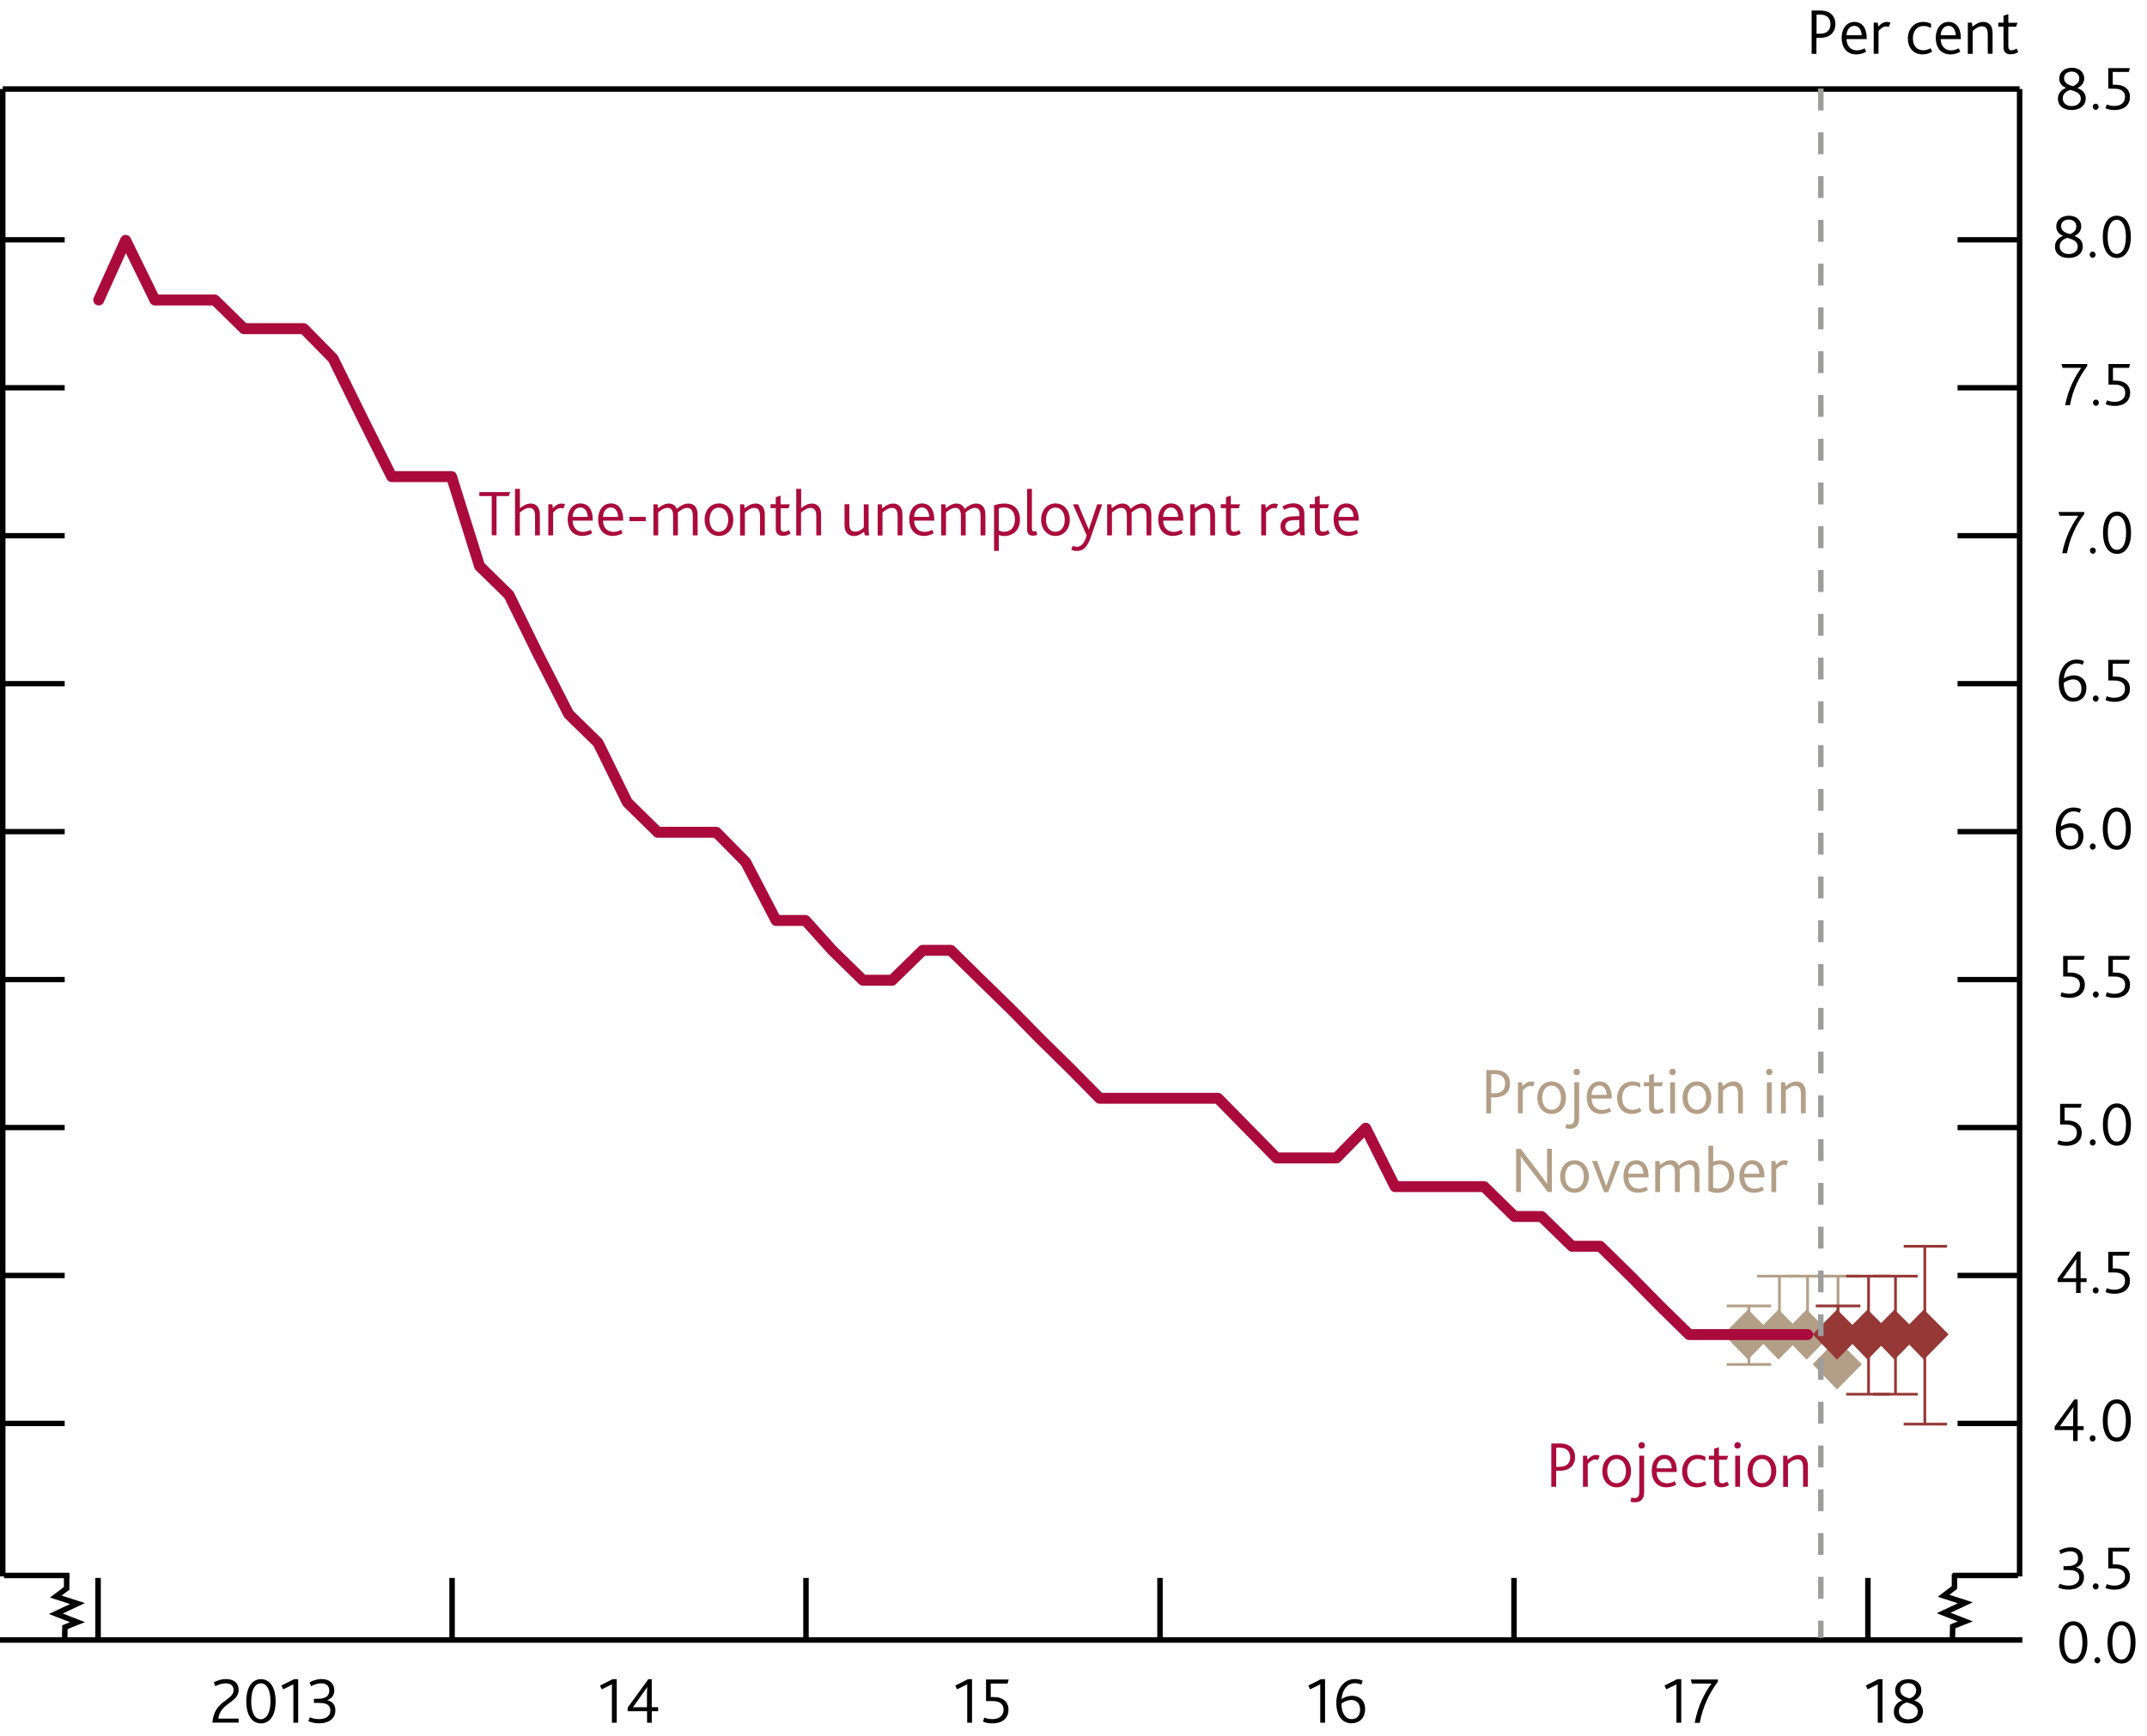 <?xml version="1.0" encoding="utf-8"?>
<!-- Generator: Adobe Illustrator 16.0.0, SVG Export Plug-In . SVG Version: 6.00 Build 0)  -->
<!DOCTYPE svg PUBLIC "-//W3C//DTD SVG 1.1//EN" "http://www.w3.org/Graphics/SVG/1.1/DTD/svg11.dtd">
<svg version="1.1" id="Layer_1" xmlns="http://www.w3.org/2000/svg" xmlns:xlink="http://www.w3.org/1999/xlink" x="0px" y="0px"
	 width="196.137px" height="158.613px" viewBox="152.35 302.727 196.137 158.613"
	 enable-background="new 152.35 302.727 196.137 158.613" xml:space="preserve">
<g id="Boxes_and_Line" display="none">
	<rect x="152.6" y="279.68" display="inline" fill="#00538A" width="7.09" height="7.09"/>
	<rect x="152.6" y="288.89" display="inline" fill="#F18500" width="7.09" height="7.09"/>
	<rect x="152.6" y="298.1" display="inline" fill="#B50E7D" width="7.09" height="7.09"/>
	<line display="inline" fill="none" stroke="#000000" x1="195.12" y1="301.85" x2="202.2" y2="301.85"/>
	<rect x="195.12" y="279.68" display="inline" fill="#7AB929" width="7.09" height="7.09"/>
	<rect x="195.12" y="288.89" display="inline" fill="#AA0B3C" width="7.09" height="7.09"/>
</g>
<g id="Ziggurat_Box" display="none">
	<path display="inline" fill="none" stroke="#000000" stroke-width="0.5" d="M303,452.339"/>
	<path display="inline" fill="none" stroke="#000000" stroke-width="0.5" d="M311.67,452.339"/>
	<path display="inline" fill="none" stroke="#000000" stroke-width="0.5" d="M175.3,452.349c-0.021,0,139.01,0,139.04,0l0.01,0.15
		l2.13,3.34l1.8-6.68l2.62,6.68l2.18-6.68c0,0,0.881,2.381,1.15,3.131l0.08,0.039h12.54V311.11H152.6v141.229h12.68l0.07,0.16
		l2.13,3.34l1.8-6.68l2.62,6.68l2.181-6.68c0,0,0.89,2.42,1.16,3.15L175.3,452.349z"/>
</g>
<g id="Squiggle">
	<g>
		
			<line fill="none" stroke="#000000" stroke-width="0.5" stroke-linecap="square" stroke-miterlimit="10" x1="152.97" y1="446.691" x2="158.44" y2="446.691"/>
		<polyline fill="none" stroke="#000000" stroke-width="0.5" points="158.44,446.63 158.44,447.871 157.45,448.621 159.43,449.259 
			157.45,450.191 159.43,450.96 158.28,451.419 158.26,452.509 		"/>
		
			<line fill="none" stroke="#000000" stroke-width="0.5" stroke-linecap="square" stroke-miterlimit="10" x1="152.6" y1="452.589" x2="336.85" y2="452.589"/>
	</g>
	<g>
		<polyline fill="none" stroke="#000000" stroke-width="0.5" points="330.9,446.56 330.9,447.791 329.909,448.55 331.89,449.191 
			329.909,450.121 331.89,450.89 330.74,451.349 330.71,452.441 		"/>
	</g>
	<line fill="none" stroke="#000000" stroke-width="0.5" stroke-miterlimit="10" x1="152.6" y1="310.86" x2="336.85" y2="310.86"/>
	
		<line fill="none" stroke="#000000" stroke-width="0.5" stroke-linecap="square" stroke-miterlimit="10" x1="152.6" y1="311.11" x2="152.6" y2="446.531"/>
	
		<line fill="none" stroke="#000000" stroke-width="0.5" stroke-linecap="square" stroke-miterlimit="10" x1="336.85" y1="311.11" x2="336.85" y2="446.531"/>
	
		<line fill="none" stroke="#000000" stroke-width="0.5" stroke-linecap="square" stroke-miterlimit="10" x1="330.98" y1="446.691" x2="336.449" y2="446.691"/>
</g>
<g id="Outline_Box" display="none">
	<rect x="152.6" y="310.86" display="inline" fill="none" stroke="#000000" stroke-width="0.5" width="184.25" height="141.729"/>
</g>
<g id="Layer_1_1_">
	<line fill="none" x1="331.18" y1="311.12" x2="336.85" y2="311.12"/>
	
		<line fill="none" stroke="#000000" stroke-width="0.488" stroke-linejoin="round" stroke-miterlimit="10" x1="331.18" y1="324.64" x2="336.85" y2="324.64"/>
	
		<line fill="none" stroke="#000000" stroke-width="0.488" stroke-linejoin="round" stroke-miterlimit="10" x1="331.18" y1="338.16" x2="336.85" y2="338.16"/>
	
		<line fill="none" stroke="#000000" stroke-width="0.488" stroke-linejoin="round" stroke-miterlimit="10" x1="331.18" y1="351.68" x2="336.85" y2="351.68"/>
	
		<line fill="none" stroke="#000000" stroke-width="0.488" stroke-linejoin="round" stroke-miterlimit="10" x1="331.18" y1="365.2" x2="336.85" y2="365.2"/>
	
		<line fill="none" stroke="#000000" stroke-width="0.488" stroke-linejoin="round" stroke-miterlimit="10" x1="331.18" y1="378.72" x2="336.85" y2="378.72"/>
	
		<line fill="none" stroke="#000000" stroke-width="0.488" stroke-linejoin="round" stroke-miterlimit="10" x1="331.18" y1="392.24" x2="336.85" y2="392.24"/>
	
		<line fill="none" stroke="#000000" stroke-width="0.488" stroke-linejoin="round" stroke-miterlimit="10" x1="331.18" y1="405.76" x2="336.85" y2="405.76"/>
	
		<line fill="none" stroke="#000000" stroke-width="0.488" stroke-linejoin="round" stroke-miterlimit="10" x1="331.18" y1="419.28" x2="336.85" y2="419.28"/>
	
		<line fill="none" stroke="#000000" stroke-width="0.488" stroke-linejoin="round" stroke-miterlimit="10" x1="331.18" y1="432.8" x2="336.85" y2="432.8"/>
	<line fill="none" x1="331.18" y1="446.33" x2="336.85" y2="446.33"/>
	<line fill="none" x1="152.6" y1="311.12" x2="158.26" y2="311.12"/>
	
		<line fill="none" stroke="#000000" stroke-width="0.488" stroke-linejoin="round" stroke-miterlimit="10" x1="152.6" y1="324.64" x2="158.26" y2="324.64"/>
	
		<line fill="none" stroke="#000000" stroke-width="0.488" stroke-linejoin="round" stroke-miterlimit="10" x1="152.6" y1="338.16" x2="158.26" y2="338.16"/>
	
		<line fill="none" stroke="#000000" stroke-width="0.488" stroke-linejoin="round" stroke-miterlimit="10" x1="152.6" y1="351.68" x2="158.26" y2="351.68"/>
	
		<line fill="none" stroke="#000000" stroke-width="0.488" stroke-linejoin="round" stroke-miterlimit="10" x1="152.6" y1="365.2" x2="158.26" y2="365.2"/>
	
		<line fill="none" stroke="#000000" stroke-width="0.488" stroke-linejoin="round" stroke-miterlimit="10" x1="152.6" y1="378.72" x2="158.26" y2="378.72"/>
	
		<line fill="none" stroke="#000000" stroke-width="0.488" stroke-linejoin="round" stroke-miterlimit="10" x1="152.6" y1="392.24" x2="158.26" y2="392.24"/>
	
		<line fill="none" stroke="#000000" stroke-width="0.488" stroke-linejoin="round" stroke-miterlimit="10" x1="152.6" y1="405.76" x2="158.26" y2="405.76"/>
	
		<line fill="none" stroke="#000000" stroke-width="0.488" stroke-linejoin="round" stroke-miterlimit="10" x1="152.6" y1="419.28" x2="158.26" y2="419.28"/>
	
		<line fill="none" stroke="#000000" stroke-width="0.488" stroke-linejoin="round" stroke-miterlimit="10" x1="152.6" y1="432.8" x2="158.26" y2="432.8"/>
	<line fill="none" x1="152.6" y1="446.33" x2="158.26" y2="446.33"/>
	
		<line fill="none" stroke="#000000" stroke-width="0.5" stroke-linejoin="round" stroke-miterlimit="10" x1="322.99" y1="446.919" x2="322.99" y2="452.589"/>
	
		<line fill="none" stroke="#000000" stroke-width="0.5" stroke-linejoin="round" stroke-miterlimit="10" x1="290.66" y1="446.919" x2="290.66" y2="452.589"/>
	
		<line fill="none" stroke="#000000" stroke-width="0.5" stroke-linejoin="round" stroke-miterlimit="10" x1="258.32" y1="446.919" x2="258.32" y2="452.589"/>
	
		<line fill="none" stroke="#000000" stroke-width="0.5" stroke-linejoin="round" stroke-miterlimit="10" x1="225.98" y1="446.919" x2="225.98" y2="452.589"/>
	
		<line fill="none" stroke="#000000" stroke-width="0.5" stroke-linejoin="round" stroke-miterlimit="10" x1="193.65" y1="446.919" x2="193.65" y2="452.589"/>
	
		<line fill="none" stroke="#000000" stroke-width="0.5" stroke-linejoin="round" stroke-miterlimit="10" x1="161.31" y1="446.919" x2="161.31" y2="452.589"/>
	
		<line fill="none" stroke="#B39F87" stroke-width="0.25" stroke-linejoin="round" stroke-miterlimit="10" x1="310.09" y1="422.06" x2="314.159" y2="422.06"/>
	
		<line fill="none" stroke="#B39F87" stroke-width="0.25" stroke-linejoin="round" stroke-miterlimit="10" x1="310.09" y1="427.41" x2="314.159" y2="427.41"/>
	<polyline fill="none" stroke="#B39F87" stroke-width="0.25" stroke-linejoin="round" stroke-miterlimit="10" points="
		312.119,427.41 312.119,424.679 312.119,422.06 	"/>
	
		<line fill="none" stroke="#B39F87" stroke-width="0.25" stroke-linejoin="round" stroke-miterlimit="10" x1="312.88" y1="419.34" x2="316.84" y2="419.34"/>
	
		<line fill="none" stroke="#B39F87" stroke-width="0.25" stroke-linejoin="round" stroke-miterlimit="10" x1="314.909" y1="424.679" x2="314.909" y2="419.34"/>
	
		<line fill="none" stroke="#B39F87" stroke-width="0.25" stroke-linejoin="round" stroke-miterlimit="10" x1="315.55" y1="419.34" x2="319.51" y2="419.34"/>
	
		<line fill="none" stroke="#B39F87" stroke-width="0.25" stroke-linejoin="round" stroke-miterlimit="10" x1="317.48" y1="424.679" x2="317.48" y2="419.34"/>
	
		<line fill="none" stroke="#B39F87" stroke-width="0.25" stroke-linejoin="round" stroke-miterlimit="10" x1="318.23" y1="419.34" x2="322.3" y2="419.34"/>
	
		<line fill="none" stroke="#B39F87" stroke-width="0.25" stroke-linejoin="round" stroke-miterlimit="10" x1="320.26" y1="427.41" x2="320.26" y2="419.34"/>
	
		<line fill="none" stroke="#963836" stroke-width="0.25" stroke-linejoin="round" stroke-miterlimit="10" x1="318.23" y1="422.06" x2="322.3" y2="422.06"/>
	
		<line fill="none" stroke="#963836" stroke-width="0.25" stroke-linejoin="round" stroke-miterlimit="10" x1="318.23" y1="427.41" x2="322.3" y2="427.41"/>
	<polyline fill="none" stroke="#963836" stroke-width="0.25" stroke-linejoin="round" stroke-miterlimit="10" points="
		320.26,427.41 320.26,424.679 320.26,422.06 	"/>
	
		<line fill="none" stroke="#963836" stroke-width="0.25" stroke-linejoin="round" stroke-miterlimit="10" x1="321.01" y1="419.34" x2="324.97" y2="419.34"/>
	
		<line fill="none" stroke="#963836" stroke-width="0.25" stroke-linejoin="round" stroke-miterlimit="10" x1="321.01" y1="430.13" x2="324.97" y2="430.13"/>
	<polyline fill="none" stroke="#963836" stroke-width="0.25" stroke-linejoin="round" stroke-miterlimit="10" points="
		323.05,430.13 323.05,424.679 323.05,419.34 	"/>
	
		<line fill="none" stroke="#963836" stroke-width="0.25" stroke-linejoin="round" stroke-miterlimit="10" x1="323.47" y1="419.34" x2="327.539" y2="419.34"/>
	
		<line fill="none" stroke="#963836" stroke-width="0.25" stroke-linejoin="round" stroke-miterlimit="10" x1="323.47" y1="430.13" x2="327.539" y2="430.13"/>
	<polyline fill="none" stroke="#963836" stroke-width="0.25" stroke-linejoin="round" stroke-miterlimit="10" points="
		325.51,430.13 325.51,424.679 325.51,419.34 	"/>
	
		<line fill="none" stroke="#963836" stroke-width="0.25" stroke-linejoin="round" stroke-miterlimit="10" x1="326.26" y1="416.61" x2="330.22" y2="416.61"/>
	
		<line fill="none" stroke="#963836" stroke-width="0.25" stroke-linejoin="round" stroke-miterlimit="10" x1="326.26" y1="432.861" x2="330.22" y2="432.861"/>
	<polyline fill="none" stroke="#963836" stroke-width="0.25" stroke-linejoin="round" stroke-miterlimit="10" points="
		328.19,432.861 328.19,424.679 328.19,416.61 	"/>
	<polygon fill="#B39F87" points="312.039,422.39 314.3,424.66 312.039,426.97 309.8,424.66 	"/>
	<polygon fill="#B39F87" points="314.82,422.39 317.09,424.66 314.82,426.97 312.59,424.66 	"/>
	<polygon fill="#B39F87" points="317.39,422.39 319.659,424.66 317.39,426.97 315.159,424.66 	"/>
	<polygon fill="#B39F87" points="320.17,425.121 322.44,427.39 320.17,429.701 317.94,427.39 	"/>
	<polygon fill="#963836" points="320.17,422.39 322.44,424.66 320.17,426.97 317.94,424.66 	"/>
	<polygon fill="#963836" points="322.96,422.39 325.22,424.66 322.96,426.97 320.73,424.66 	"/>
	<polygon fill="#963836" points="325.42,422.39 327.69,424.66 325.42,426.97 323.19,424.66 	"/>
	<polygon fill="#963836" points="328.1,422.39 330.36,424.66 328.1,426.97 325.869,424.66 	"/>
	<g>
		<path d="M340.51,447.451c0.24,0.1,0.51,0.17,0.81,0.17c0.54,0,0.98-0.23,0.98-0.76c0-0.33-0.181-0.541-0.54-0.621
			c-0.13-0.029-0.29-0.039-0.49-0.039h-0.41v-0.361h0.351c0.75,0,0.979-0.33,0.979-0.709c0-0.371-0.22-0.641-0.689-0.641
			c-0.36,0-0.681,0.131-0.9,0.25l-0.13-0.33c0.26-0.15,0.64-0.289,1.06-0.289c0.74,0,1.101,0.449,1.101,0.969
			c0,0.441-0.21,0.711-0.61,0.871v0.01c0.44,0.09,0.71,0.391,0.71,0.879c0,0.621-0.45,1.131-1.43,1.131
			c-0.351,0-0.681-0.08-0.92-0.18L340.51,447.451z"/>
		<path d="M343.53,447.691c0-0.15,0.12-0.281,0.271-0.281c0.149,0,0.27,0.131,0.27,0.281c0,0.148-0.12,0.289-0.27,0.289
			C343.65,447.97,343.53,447.839,343.53,447.691z"/>
		<path d="M344.81,447.48c0.17,0.07,0.4,0.141,0.69,0.141c0.55,0,0.979-0.271,0.979-0.82c0-0.371-0.19-0.58-0.47-0.68
			c-0.17-0.07-0.38-0.08-0.65-0.08h-0.41v-1.881h1.971l-0.091,0.35h-1.47v1.17h0.15c0.27,0,0.49,0.021,0.68,0.092
			c0.46,0.148,0.74,0.5,0.74,1.02c0,0.66-0.44,1.199-1.43,1.199c-0.36,0-0.641-0.08-0.801-0.16L344.81,447.48z"/>
	</g>
	<g>
		<path d="M340.05,433.089l1.8-2.479h0.3v2.439h0.55v0.359h-0.55v1h-0.41v-1h-1.689V433.089L340.05,433.089z M340.97,433.05h0.77
			v-0.9c0-0.34,0.011-0.65,0.03-0.85l-1.25,1.76C340.64,433.05,340.82,433.05,340.97,433.05z"/>
		<path d="M343.25,434.16c0-0.15,0.119-0.279,0.27-0.279s0.27,0.129,0.27,0.279s-0.119,0.291-0.27,0.291
			S343.25,434.32,343.25,434.16z"/>
		<path d="M344.449,432.531c0-1.25,0.521-1.932,1.28-1.932c0.75,0,1.28,0.682,1.28,1.932s-0.53,1.93-1.28,1.93
			C344.97,434.46,344.449,433.781,344.449,432.531z M346.56,432.531c0-0.98-0.32-1.561-0.84-1.561c-0.51,0-0.83,0.58-0.83,1.561
			c0,0.979,0.31,1.559,0.83,1.559C346.24,434.099,346.56,433.509,346.56,432.531z"/>
	</g>
	<g>
		<path d="M340.32,419.57l1.8-2.48h0.301v2.44h0.55v0.35h-0.55v1h-0.41v-1h-1.69V419.57L340.32,419.57z M341.24,419.53h0.771v-0.9
			c0-0.34,0.01-0.65,0.029-0.85l-1.25,1.76C340.909,419.53,341.09,419.53,341.24,419.53z"/>
		<path d="M343.53,420.64c0-0.15,0.12-0.28,0.271-0.28c0.149,0,0.27,0.13,0.27,0.28s-0.12,0.29-0.27,0.29
			C343.65,420.93,343.53,420.8,343.53,420.64z"/>
		<path d="M344.81,420.44c0.17,0.07,0.4,0.14,0.69,0.14c0.55,0,0.979-0.27,0.979-0.82c0-0.37-0.19-0.58-0.47-0.68
			c-0.17-0.07-0.38-0.08-0.65-0.08h-0.41v-1.88h1.971l-0.091,0.35h-1.47v1.17h0.15c0.27,0,0.49,0.02,0.68,0.09
			c0.46,0.15,0.74,0.5,0.74,1.02c0,0.66-0.44,1.2-1.43,1.2c-0.36,0-0.641-0.08-0.801-0.16L344.81,420.44z"/>
	</g>
	<g>
		<path d="M340.409,406.92c0.17,0.07,0.4,0.14,0.69,0.14c0.55,0,0.979-0.27,0.979-0.82c0-0.37-0.189-0.58-0.47-0.68
			c-0.17-0.07-0.38-0.08-0.649-0.08h-0.41v-1.88h1.97l-0.09,0.35h-1.47v1.17h0.149c0.271,0,0.49,0.02,0.68,0.09
			c0.461,0.15,0.74,0.5,0.74,1.02c0,0.66-0.439,1.2-1.43,1.2c-0.36,0-0.64-0.08-0.8-0.16L340.409,406.92z"/>
		<path d="M343.26,407.12c0-0.15,0.12-0.28,0.27-0.28c0.15,0,0.271,0.13,0.271,0.28s-0.12,0.29-0.271,0.29
			C343.38,407.41,343.26,407.28,343.26,407.12z"/>
		<path d="M344.46,405.49c0-1.25,0.52-1.93,1.279-1.93c0.75,0,1.28,0.68,1.28,1.93s-0.53,1.93-1.28,1.93
			C344.98,407.42,344.46,406.74,344.46,405.49z M346.57,405.49c0-0.98-0.319-1.56-0.84-1.56c-0.51,0-0.83,0.58-0.83,1.56
			c0,0.98,0.311,1.56,0.83,1.56C346.25,407.05,346.57,406.47,346.57,405.49z"/>
	</g>
	<g>
		<path d="M340.69,393.4c0.17,0.07,0.4,0.14,0.69,0.14c0.55,0,0.979-0.27,0.979-0.82c0-0.37-0.189-0.58-0.47-0.68
			c-0.17-0.07-0.38-0.08-0.65-0.08h-0.41v-1.88h1.971l-0.09,0.35h-1.471v1.17h0.15c0.27,0,0.49,0.02,0.68,0.09
			c0.46,0.15,0.74,0.5,0.74,1.02c0,0.66-0.44,1.2-1.43,1.2c-0.36,0-0.641-0.08-0.801-0.16L340.69,393.4z"/>
		<path d="M343.539,393.6c0-0.15,0.12-0.28,0.271-0.28s0.27,0.13,0.27,0.28s-0.119,0.29-0.27,0.29S343.539,393.76,343.539,393.6z"/>
		<path d="M344.82,393.4c0.17,0.07,0.4,0.14,0.69,0.14c0.55,0,0.979-0.27,0.979-0.82c0-0.37-0.189-0.58-0.47-0.68
			c-0.17-0.07-0.38-0.08-0.65-0.08h-0.409v-1.88h1.97l-0.09,0.35h-1.471v1.17h0.15c0.27,0,0.49,0.02,0.68,0.09
			c0.46,0.15,0.74,0.5,0.74,1.02c0,0.66-0.439,1.2-1.43,1.2c-0.36,0-0.641-0.08-0.8-0.16L344.82,393.4z"/>
	</g>
	<g>
		<path d="M340.159,378.6c0-1.13,0.601-2.08,1.61-2.08c0.22,0,0.45,0.03,0.69,0.14l-0.12,0.34c-0.181-0.09-0.37-0.13-0.551-0.13
			c-0.609,0-1.09,0.51-1.17,1.38c0.23-0.15,0.561-0.29,0.931-0.29c0.63,0,1.13,0.41,1.13,1.16c0,0.77-0.5,1.24-1.19,1.24
			C340.76,380.38,340.159,379.82,340.159,378.6z M342.22,379.18c0-0.53-0.311-0.84-0.75-0.84c-0.32,0-0.65,0.15-0.87,0.31
			c-0.01,0.82,0.34,1.37,0.86,1.37C341.94,380.02,342.22,379.73,342.22,379.18z"/>
		<path d="M343.26,380.08c0-0.15,0.12-0.28,0.27-0.28c0.15,0,0.271,0.13,0.271,0.28s-0.12,0.29-0.271,0.29
			C343.38,380.37,343.26,380.23,343.26,380.08z"/>
		<path d="M344.449,378.45c0-1.25,0.521-1.93,1.28-1.93c0.75,0,1.28,0.68,1.28,1.93s-0.53,1.93-1.28,1.93
			C344.97,380.38,344.449,379.7,344.449,378.45z M346.56,378.45c0-0.98-0.32-1.56-0.84-1.56c-0.51,0-0.83,0.58-0.83,1.56
			s0.31,1.56,0.83,1.56C346.24,380.01,346.56,379.43,346.56,378.45z"/>
	</g>
	<g>
		<path d="M340.43,365.08c0-1.13,0.6-2.08,1.609-2.08c0.221,0,0.45,0.03,0.69,0.14l-0.12,0.34c-0.18-0.09-0.37-0.13-0.55-0.13
			c-0.61,0-1.09,0.51-1.17,1.38c0.229-0.15,0.56-0.29,0.93-0.29c0.63,0,1.13,0.41,1.13,1.16c0,0.77-0.5,1.24-1.189,1.24
			C341.039,366.86,340.43,366.3,340.43,365.08z M342.5,365.65c0-0.53-0.311-0.84-0.75-0.84c-0.32,0-0.65,0.15-0.87,0.31
			c-0.011,0.82,0.34,1.37,0.859,1.37C342.21,366.5,342.5,366.2,342.5,365.65z"/>
		<path d="M343.53,366.56c0-0.15,0.12-0.28,0.271-0.28c0.149,0,0.27,0.13,0.27,0.28s-0.12,0.29-0.27,0.29
			C343.65,366.84,343.53,366.71,343.53,366.56z"/>
		<path d="M344.81,366.35c0.17,0.07,0.4,0.14,0.69,0.14c0.55,0,0.979-0.27,0.979-0.82c0-0.37-0.19-0.58-0.47-0.68
			c-0.17-0.07-0.38-0.08-0.65-0.08h-0.41v-1.88h1.971l-0.091,0.35h-1.47v1.17h0.15c0.27,0,0.49,0.02,0.68,0.09
			c0.46,0.15,0.74,0.5,0.74,1.02c0,0.66-0.44,1.2-1.43,1.2c-0.36,0-0.641-0.08-0.801-0.16L344.81,366.35z"/>
	</g>
	<g>
		<path d="M342.21,349.86h-1.71l-0.101-0.35h2.36v0.18c-0.74,0.99-1.33,2.19-1.58,3.59h-0.44
			C341.01,351.85,341.61,350.68,342.21,349.86z"/>
		<path d="M343.27,353.04c0-0.15,0.12-0.28,0.27-0.28c0.15,0,0.271,0.13,0.271,0.28s-0.12,0.29-0.271,0.29
			C343.39,353.32,343.27,353.19,343.27,353.04z"/>
		<path d="M344.47,351.41c0-1.25,0.52-1.93,1.28-1.93c0.75,0,1.279,0.68,1.279,1.93s-0.529,1.93-1.279,1.93
			C344.99,353.34,344.47,352.65,344.47,351.41z M346.579,351.41c0-0.98-0.319-1.56-0.84-1.56c-0.51,0-0.83,0.58-0.83,1.56
			s0.311,1.56,0.83,1.56C346.26,352.97,346.579,352.39,346.579,351.41z"/>
	</g>
	<g>
		<path d="M342.48,336.34h-1.71l-0.1-0.35h2.359v0.18c-0.74,0.99-1.33,2.19-1.58,3.59h-0.439
			C341.28,338.33,341.89,337.16,342.48,336.34z"/>
		<path d="M343.55,339.52c0-0.15,0.12-0.28,0.27-0.28c0.15,0,0.271,0.13,0.271,0.28s-0.12,0.29-0.271,0.29
			C343.67,339.8,343.55,339.67,343.55,339.52z"/>
		<path d="M344.829,339.31c0.171,0.07,0.4,0.14,0.69,0.14c0.55,0,0.98-0.27,0.98-0.82c0-0.37-0.19-0.58-0.471-0.68
			c-0.17-0.07-0.38-0.08-0.649-0.08h-0.41v-1.88h1.97l-0.09,0.35h-1.47v1.17h0.149c0.271,0,0.49,0.02,0.681,0.09
			c0.46,0.15,0.739,0.5,0.739,1.02c0,0.66-0.439,1.2-1.43,1.2c-0.36,0-0.64-0.08-0.8-0.16L344.829,339.31z"/>
	</g>
	<g>
		<path d="M340.079,325.27c0-0.51,0.341-0.85,0.74-0.98v-0.01c-0.33-0.14-0.62-0.39-0.62-0.86c0-0.57,0.45-0.98,1.16-0.98
			c0.73,0,1.12,0.46,1.12,0.96c0,0.47-0.3,0.74-0.61,0.89v0.01c0.37,0.14,0.75,0.38,0.75,0.95c0,0.61-0.489,1.05-1.29,1.05
			C340.53,326.29,340.079,325.89,340.079,325.27z M342.159,325.26c0-0.5-0.47-0.66-0.949-0.8c-0.341,0.1-0.7,0.34-0.7,0.76
			c0,0.49,0.39,0.72,0.819,0.72C341.76,325.94,342.159,325.72,342.159,325.26z M342.03,323.42c0-0.35-0.26-0.63-0.689-0.63
			c-0.41,0-0.7,0.23-0.7,0.59c0,0.46,0.39,0.63,0.81,0.74C341.73,324.02,342.03,323.8,342.03,323.42z"/>
		<path d="M343.25,326c0-0.15,0.119-0.28,0.27-0.28s0.27,0.13,0.27,0.28s-0.119,0.29-0.27,0.29
			C343.369,326.28,343.25,326.15,343.25,326z"/>
		<path d="M344.449,324.37c0-1.25,0.521-1.93,1.28-1.93c0.75,0,1.28,0.68,1.28,1.93s-0.53,1.93-1.28,1.93
			C344.97,326.29,344.449,325.61,344.449,324.37z M346.56,324.37c0-0.98-0.32-1.56-0.84-1.56c-0.51,0-0.83,0.58-0.83,1.56
			s0.31,1.56,0.83,1.56C346.24,325.93,346.56,325.34,346.56,324.37z"/>
	</g>
	<g>
		<path d="M340.35,311.75c0-0.51,0.34-0.85,0.74-0.98v-0.01c-0.33-0.14-0.62-0.39-0.62-0.86c0-0.57,0.45-0.98,1.16-0.98
			c0.729,0,1.12,0.46,1.12,0.96c0,0.47-0.301,0.74-0.61,0.89v0.01c0.37,0.14,0.75,0.38,0.75,0.95c0,0.61-0.49,1.05-1.29,1.05
			C340.81,312.77,340.35,312.37,340.35,311.75z M342.44,311.74c0-0.5-0.47-0.66-0.95-0.8c-0.34,0.1-0.7,0.34-0.7,0.76
			c0,0.49,0.391,0.72,0.82,0.72C342.03,312.42,342.44,312.19,342.44,311.74z M342.3,309.9c0-0.35-0.261-0.63-0.69-0.63
			c-0.41,0-0.7,0.23-0.7,0.59c0,0.46,0.391,0.63,0.811,0.74C342,310.5,342.3,310.28,342.3,309.9z"/>
		<path d="M343.53,312.48c0-0.15,0.12-0.28,0.271-0.28c0.149,0,0.27,0.13,0.27,0.28s-0.12,0.29-0.27,0.29
			C343.65,312.76,343.53,312.63,343.53,312.48z"/>
		<path d="M344.81,312.27c0.17,0.07,0.4,0.14,0.69,0.14c0.55,0,0.979-0.27,0.979-0.82c0-0.37-0.19-0.58-0.47-0.68
			c-0.17-0.07-0.38-0.08-0.65-0.08h-0.41v-1.88h1.971l-0.091,0.35h-1.47v1.17h0.15c0.27,0,0.49,0.02,0.68,0.09
			c0.46,0.15,0.74,0.5,0.74,1.02c0,0.66-0.44,1.2-1.43,1.2c-0.36,0-0.641-0.08-0.801-0.16L344.81,312.27z"/>
	</g>
	<g>
		<path d="M173.69,457.16c0-0.439-0.319-0.609-0.71-0.609c-0.39,0-0.729,0.141-0.96,0.26l-0.14-0.35
			c0.25-0.15,0.68-0.301,1.13-0.301c0.77,0,1.14,0.43,1.14,0.971c0,1.209-1.64,1.16-1.859,2.641h1.859v0.369h-2.399
			C171.92,458.06,173.69,458.14,173.69,457.16z"/>
		<path d="M174.85,458.191c0-1.311,0.55-2.021,1.34-2.021s1.34,0.711,1.34,2.021c0,1.309-0.55,2.02-1.34,2.02
			C175.39,460.21,174.85,459.49,174.85,458.191z M177.06,458.191c0-1.031-0.33-1.641-0.88-1.641c-0.54,0-0.88,0.609-0.88,1.641
			c0,1.029,0.33,1.639,0.88,1.639C176.72,459.82,177.06,459.21,177.06,458.191z"/>
		<path d="M179.15,456.64l-0.93,0.459l-0.16-0.35l1.16-0.58h0.37v3.98h-0.44V456.64z"/>
		<path d="M180.65,459.65c0.25,0.109,0.53,0.17,0.851,0.17c0.56,0,1.029-0.24,1.029-0.789c0-0.34-0.189-0.57-0.56-0.65
			c-0.13-0.031-0.3-0.041-0.51-0.041h-0.431v-0.379h0.37c0.79,0,1.03-0.34,1.03-0.74c0-0.391-0.229-0.67-0.72-0.67
			c-0.38,0-0.71,0.141-0.94,0.26l-0.14-0.35c0.28-0.16,0.67-0.301,1.11-0.301c0.779,0,1.149,0.471,1.149,1.02
			c0,0.461-0.22,0.74-0.64,0.91v0.01c0.46,0.092,0.74,0.41,0.74,0.92c0,0.65-0.471,1.182-1.5,1.182c-0.37,0-0.711-0.08-0.971-0.191
			L180.65,459.65z"/>
	</g>
	<g>
		<path d="M208.25,456.64l-0.931,0.459l-0.159-0.35l1.159-0.58h0.37v3.98h-0.439V456.64z"/>
		<path d="M209.69,458.769l1.891-2.6h0.31v2.561h0.58v0.369h-0.58v1.051h-0.43v-1.051h-1.771V458.769z M210.65,458.73h0.801v-0.949
			c0-0.352,0.01-0.682,0.029-0.891l-1.31,1.85C210.3,458.73,210.5,458.73,210.65,458.73z"/>
	</g>
	<g>
		<path d="M240.71,456.64l-0.931,0.459l-0.159-0.35l1.159-0.58h0.37v3.98h-0.439V456.64z"/>
		<path d="M242.27,459.679c0.181,0.08,0.42,0.141,0.73,0.141c0.58,0,1.029-0.279,1.029-0.859c0-0.381-0.199-0.611-0.489-0.711
			c-0.181-0.07-0.4-0.08-0.681-0.08h-0.43v-1.969h2.07l-0.101,0.369h-1.54v1.23H243c0.279,0,0.52,0.02,0.71,0.09
			c0.479,0.16,0.77,0.52,0.77,1.07c0,0.699-0.46,1.25-1.5,1.25c-0.37,0-0.67-0.08-0.83-0.17L242.27,459.679z"/>
	</g>
	<g>
		<path d="M272.96,456.64l-0.931,0.459l-0.159-0.35l1.159-0.58h0.37v3.98h-0.439V456.64z"/>
		<path d="M274.43,458.339c0-1.189,0.63-2.18,1.69-2.18c0.229,0,0.47,0.041,0.72,0.15l-0.13,0.359c-0.19-0.09-0.38-0.129-0.58-0.129
			c-0.641,0-1.141,0.529-1.23,1.449c0.25-0.16,0.59-0.299,0.98-0.299c0.66,0,1.18,0.43,1.18,1.209c0,0.811-0.52,1.301-1.25,1.301
			C275.06,460.21,274.43,459.621,274.43,458.339z M276.6,458.951c0-0.551-0.33-0.881-0.79-0.881c-0.34,0-0.68,0.16-0.91,0.32
			c-0.01,0.859,0.36,1.43,0.91,1.43C276.3,459.83,276.6,459.519,276.6,458.951z"/>
	</g>
	<g>
		<path d="M305.5,456.64l-0.931,0.459l-0.16-0.35l1.16-0.58h0.37v3.98H305.5V456.64z"/>
		<path d="M308.699,456.57h-1.79l-0.1-0.369h2.479v0.189c-0.779,1.039-1.39,2.301-1.659,3.77h-0.46
			C307.44,458.65,308.079,457.419,308.699,456.57z"/>
	</g>
	<g>
		<path d="M323.89,456.64l-0.93,0.459l-0.16-0.35l1.16-0.58h0.369v3.98h-0.439V456.64z"/>
		<path d="M325.36,459.14c0-0.541,0.351-0.891,0.771-1.029v-0.012c-0.341-0.148-0.65-0.408-0.65-0.898
			c0-0.602,0.47-1.031,1.22-1.031c0.761,0,1.17,0.48,1.17,1c0,0.49-0.31,0.781-0.64,0.93v0.012c0.39,0.139,0.79,0.398,0.79,1
			c0,0.629-0.52,1.1-1.36,1.1C325.84,460.21,325.36,459.791,325.36,459.14z M327.55,459.13c0-0.52-0.49-0.689-1-0.84
			c-0.351,0.109-0.73,0.359-0.73,0.799c0,0.521,0.41,0.75,0.86,0.75C327.119,459.83,327.55,459.599,327.55,459.13z M327.4,457.201
			c0-0.371-0.27-0.67-0.72-0.67c-0.43,0-0.74,0.25-0.74,0.619c0,0.48,0.41,0.66,0.85,0.779
			C327.09,457.83,327.4,457.599,327.4,457.201z"/>
	</g>
	<g>
		<path fill="#AA0B3C" d="M294.07,434.63h0.74c0.38,0,0.65,0.061,0.86,0.18c0.359,0.199,0.569,0.57,0.569,1.07
			c0,0.459-0.199,0.879-0.659,1.1c-0.2,0.09-0.46,0.15-0.811,0.15h-0.26v1.459h-0.44V434.63L294.07,434.63z M294.81,436.759
			c0.25,0,0.44-0.049,0.58-0.119c0.26-0.141,0.4-0.4,0.4-0.75c0-0.33-0.13-0.6-0.38-0.74c-0.141-0.08-0.32-0.131-0.591-0.131h-0.3
			v1.75h0.29V436.759z"/>
		<path fill="#AA0B3C" d="M296.96,435.75h0.37l0.05,0.361c0.31-0.342,0.55-0.432,0.8-0.432c0.109,0,0.229,0.031,0.31,0.07l-0.16,0.4
			c-0.069-0.039-0.14-0.061-0.25-0.061c-0.199,0-0.409,0.131-0.68,0.41v2.09h-0.439V435.75L296.96,435.75z"/>
		<path fill="#AA0B3C" d="M298.73,437.16c0-0.83,0.51-1.49,1.31-1.49c0.79,0,1.311,0.65,1.311,1.49c0,0.83-0.521,1.48-1.311,1.48
			C299.24,438.64,298.73,437.99,298.73,437.16z M300.89,437.16c0-0.65-0.33-1.109-0.851-1.109c-0.529,0-0.859,0.459-0.859,1.109
			s0.33,1.1,0.85,1.1C300.55,438.259,300.89,437.81,300.89,437.16z"/>
		<path fill="#AA0B3C" d="M301.39,439.56c0.08,0.039,0.17,0.061,0.28,0.061c0.31,0,0.439-0.18,0.439-0.611v-3.26h0.44v3.35
			c0,0.641-0.37,0.91-0.82,0.91c-0.15,0-0.3-0.02-0.43-0.08L301.39,439.56z M302.03,434.81c0-0.17,0.12-0.301,0.29-0.301
			c0.181,0,0.3,0.121,0.3,0.301c0,0.17-0.119,0.289-0.3,0.289C302.15,435.111,302.03,434.98,302.03,434.81z"/>
		<path fill="#AA0B3C" d="M303.24,437.13c0-0.861,0.471-1.461,1.16-1.461c0.72,0,1.13,0.561,1.13,1.461v0.109h-1.84
			c0.01,0.58,0.34,1.029,0.95,1.029c0.26,0,0.5-0.078,0.7-0.189l0.14,0.311c-0.25,0.16-0.59,0.25-0.91,0.25
			C303.68,438.64,303.24,437.96,303.24,437.13z M305.07,436.9c-0.01-0.43-0.21-0.859-0.67-0.859c-0.43,0-0.7,0.389-0.71,0.859
			H305.07z"/>
		<path fill="#AA0B3C" d="M306.02,437.191c0-0.83,0.53-1.521,1.41-1.521c0.28,0,0.53,0.08,0.71,0.17v0.391
			c-0.19-0.109-0.41-0.189-0.68-0.189c-0.61,0-0.98,0.469-0.98,1.119c0,0.701,0.37,1.1,0.94,1.1c0.3,0,0.51-0.1,0.68-0.189
			l0.14,0.311c-0.2,0.141-0.529,0.26-0.88,0.26C306.49,438.64,306.02,437.99,306.02,437.191z"/>
		<path fill="#AA0B3C" d="M308.94,437.99v-1.879h-0.479v-0.361h0.479v-0.639l0.44-0.141v0.789h0.85l-0.13,0.361h-0.71v1.799
			c0,0.25,0.1,0.35,0.29,0.35c0.189,0,0.35-0.078,0.46-0.158l0.16,0.309c-0.17,0.131-0.431,0.221-0.71,0.221
			C309.17,438.64,308.94,438.41,308.94,437.99z"/>
		<path fill="#AA0B3C" d="M310.789,434.81c0-0.17,0.12-0.301,0.29-0.301c0.181,0,0.301,0.121,0.301,0.301
			c0,0.17-0.13,0.289-0.301,0.289C310.909,435.099,310.789,434.98,310.789,434.81z M310.869,435.75h0.44v2.84h-0.44V435.75z"/>
		<path fill="#AA0B3C" d="M312,437.16c0-0.83,0.51-1.49,1.31-1.49c0.79,0,1.31,0.65,1.31,1.49c0,0.83-0.52,1.48-1.31,1.48
			S312,437.99,312,437.16z M314.159,437.16c0-0.65-0.33-1.109-0.85-1.109c-0.53,0-0.86,0.459-0.86,1.109s0.33,1.1,0.851,1.1
			C313.829,438.269,314.159,437.81,314.159,437.16z"/>
		<path fill="#AA0B3C" d="M315.25,435.75h0.369l0.051,0.371c0.31-0.26,0.63-0.441,1-0.441c0.439,0,0.84,0.281,0.84,1v1.91h-0.44
			v-1.76c0-0.43-0.109-0.75-0.51-0.75c-0.32,0-0.61,0.189-0.87,0.43v2.09h-0.44L315.25,435.75L315.25,435.75z"/>
	</g>
	<g>
		<path d="M317.85,303.69h0.74c0.38,0,0.649,0.06,0.859,0.18c0.36,0.2,0.57,0.57,0.57,1.07c0,0.46-0.2,0.88-0.66,1.1
			c-0.2,0.09-0.46,0.15-0.81,0.15h-0.261v1.46h-0.439V303.69L317.85,303.69z M318.59,305.81c0.25,0,0.439-0.05,0.58-0.12
			c0.26-0.14,0.399-0.4,0.399-0.76c0-0.33-0.13-0.6-0.38-0.74c-0.14-0.08-0.32-0.13-0.59-0.13h-0.3v1.75H318.59z"/>
		<path d="M320.59,306.19c0-0.86,0.47-1.46,1.16-1.46c0.72,0,1.13,0.56,1.13,1.46v0.11h-1.841c0.011,0.58,0.341,1.03,0.95,1.03
			c0.261,0,0.5-0.08,0.7-0.19l0.14,0.31c-0.25,0.16-0.59,0.25-0.909,0.25C321.03,307.7,320.59,307.02,320.59,306.19z M322.42,305.95
			c-0.011-0.43-0.221-0.86-0.67-0.86c-0.431,0-0.7,0.39-0.711,0.86H322.42z"/>
		<path d="M323.52,304.8h0.37l0.05,0.36c0.31-0.34,0.55-0.43,0.8-0.43c0.11,0,0.23,0.03,0.311,0.07l-0.16,0.4
			c-0.07-0.04-0.141-0.06-0.25-0.06c-0.2,0-0.41,0.13-0.681,0.41v2.09h-0.439V304.8L323.52,304.8z"/>
		<path d="M326.64,306.25c0-0.83,0.53-1.52,1.41-1.52c0.279,0,0.529,0.08,0.71,0.17v0.39c-0.19-0.11-0.41-0.19-0.681-0.19
			c-0.609,0-0.979,0.47-0.979,1.12c0,0.7,0.37,1.1,0.939,1.1c0.301,0,0.511-0.1,0.681-0.19l0.14,0.31c-0.2,0.14-0.53,0.26-0.88,0.26
			C327.119,307.7,326.64,307.05,326.64,306.25z"/>
		<path d="M329.19,306.19c0-0.86,0.47-1.46,1.16-1.46c0.72,0,1.13,0.56,1.13,1.46v0.11h-1.84c0.01,0.58,0.34,1.03,0.95,1.03
			c0.26,0,0.5-0.08,0.699-0.19l0.141,0.31c-0.25,0.16-0.59,0.25-0.91,0.25C329.63,307.7,329.19,307.02,329.19,306.19z
			 M331.02,305.95c-0.01-0.43-0.22-0.86-0.67-0.86c-0.43,0-0.7,0.39-0.71,0.86H331.02z"/>
		<path d="M332.119,304.8h0.37l0.05,0.37c0.311-0.26,0.631-0.44,1-0.44c0.44,0,0.841,0.28,0.841,1v1.91h-0.44v-1.76
			c0-0.43-0.11-0.75-0.51-0.75c-0.32,0-0.61,0.19-0.87,0.43v2.09h-0.44V304.8L332.119,304.8z"/>
		<path d="M335.38,307.04v-1.88h-0.48v-0.36h0.48v-0.64l0.439-0.14v0.79h0.84l-0.13,0.36h-0.71v1.8c0,0.25,0.101,0.35,0.29,0.35
			c0.19,0,0.351-0.08,0.46-0.16l0.16,0.31c-0.17,0.13-0.43,0.22-0.71,0.22C335.61,307.7,335.38,307.46,335.38,307.04z"/>
	</g>
	<g>
		<path fill="#AA0B3C" d="M197.27,348.06h-1.13v-0.37h2.82l-0.13,0.37h-1.12v3.58h-0.44V348.06z"/>
		<path fill="#AA0B3C" d="M199.41,347.4h0.439v1.77c0.3-0.25,0.62-0.43,0.98-0.43c0.439,0,0.84,0.28,0.84,1v1.91h-0.44v-1.76
			c0-0.43-0.109-0.75-0.51-0.75c-0.32,0-0.61,0.19-0.88,0.43v2.09h-0.44v-4.26H199.41z"/>
		<path fill="#AA0B3C" d="M202.44,348.81h0.37l0.05,0.36c0.311-0.34,0.551-0.43,0.801-0.43c0.109,0,0.229,0.03,0.31,0.07l-0.16,0.4
			c-0.07-0.04-0.14-0.06-0.25-0.06c-0.2,0-0.41,0.13-0.68,0.41v2.09h-0.44V348.81z"/>
		<path fill="#AA0B3C" d="M204.21,350.19c0-0.86,0.47-1.46,1.16-1.46c0.72,0,1.13,0.56,1.13,1.46v0.11h-1.84
			c0.01,0.58,0.34,1.03,0.949,1.03c0.261,0,0.5-0.08,0.7-0.19l0.141,0.31c-0.25,0.16-0.591,0.25-0.91,0.25
			C204.65,351.7,204.21,351.02,204.21,350.19z M206.04,349.96c-0.011-0.43-0.221-0.86-0.67-0.86c-0.431,0-0.7,0.39-0.71,0.86H206.04
			z"/>
		<path fill="#AA0B3C" d="M206.99,350.19c0-0.86,0.47-1.46,1.159-1.46c0.721,0,1.13,0.56,1.13,1.46v0.11h-1.84
			c0.011,0.58,0.34,1.03,0.95,1.03c0.26,0,0.5-0.08,0.7-0.19l0.14,0.31c-0.25,0.16-0.59,0.25-0.91,0.25
			C207.43,351.7,206.99,351.02,206.99,350.19z M208.82,349.96c-0.01-0.43-0.22-0.86-0.67-0.86c-0.43,0-0.699,0.39-0.71,0.86H208.82z
			"/>
		<path fill="#AA0B3C" d="M209.85,349.96h1.49v0.39h-1.49V349.96z"/>
		<path fill="#AA0B3C" d="M212.05,348.81h0.37l0.05,0.37c0.3-0.26,0.62-0.44,0.98-0.44c0.329,0,0.6,0.16,0.729,0.49
			c0.34-0.3,0.7-0.49,1.06-0.49c0.461,0,0.841,0.29,0.841,1v1.91h-0.44v-1.77c0-0.41-0.1-0.74-0.5-0.74c-0.31,0-0.6,0.19-0.87,0.42
			c0.01,0.06,0.01,0.12,0.01,0.17v1.92h-0.439v-1.77c0-0.42-0.101-0.74-0.5-0.74c-0.311,0-0.601,0.19-0.86,0.42v2.09h-0.439v-2.84
			H212.05z"/>
		<path fill="#AA0B3C" d="M216.72,350.22c0-0.83,0.51-1.49,1.31-1.49c0.79,0,1.311,0.65,1.311,1.49c0,0.83-0.521,1.48-1.311,1.48
			C217.23,351.7,216.72,351.05,216.72,350.22z M218.88,350.22c0-0.65-0.33-1.11-0.851-1.11c-0.529,0-0.859,0.46-0.859,1.11
			c0,0.65,0.33,1.1,0.85,1.1C218.54,351.32,218.88,350.87,218.88,350.22z"/>
		<path fill="#AA0B3C" d="M219.96,348.81h0.37l0.05,0.37c0.31-0.26,0.63-0.44,1-0.44c0.439,0,0.84,0.28,0.84,1v1.91h-0.44v-1.76
			c0-0.43-0.109-0.75-0.51-0.75c-0.319,0-0.609,0.19-0.87,0.43v2.09h-0.439V348.81z"/>
		<path fill="#AA0B3C" d="M223.22,351.04v-1.88h-0.479v-0.36h0.479v-0.64l0.44-0.14v0.79h0.85l-0.13,0.36h-0.71v1.8
			c0,0.25,0.1,0.35,0.29,0.35c0.189,0,0.35-0.08,0.46-0.16l0.16,0.31c-0.17,0.13-0.431,0.22-0.71,0.22
			C223.45,351.7,223.22,351.46,223.22,351.04z"/>
		<path fill="#AA0B3C" d="M225.1,347.4h0.44v1.77c0.3-0.25,0.62-0.43,0.979-0.43c0.44,0,0.84,0.28,0.84,1v1.91h-0.439v-1.76
			c0-0.43-0.11-0.75-0.51-0.75c-0.32,0-0.61,0.19-0.881,0.43v2.09h-0.439v-4.26H225.1z"/>
		<path fill="#AA0B3C" d="M229.57,351.17c-0.05-0.16-0.069-0.3-0.069-0.52v-1.85h0.439v1.75c0,0.19,0.011,0.32,0.051,0.44
			c0.069,0.22,0.229,0.32,0.47,0.32c0.33,0,0.649-0.2,0.8-0.4v-2.1h0.44v1.88c0,0.55,0.02,0.82,0.06,0.96h-0.4l-0.08-0.33
			c-0.25,0.22-0.569,0.39-0.939,0.39C230.06,351.7,229.71,351.58,229.57,351.17z"/>
		<path fill="#AA0B3C" d="M232.53,348.81h0.37l0.051,0.37c0.31-0.26,0.63-0.44,1-0.44c0.439,0,0.84,0.28,0.84,1v1.91h-0.44v-1.76
			c0-0.43-0.11-0.75-0.51-0.75c-0.32,0-0.61,0.19-0.87,0.43v2.09h-0.44V348.81z"/>
		<path fill="#AA0B3C" d="M235.41,350.19c0-0.86,0.47-1.46,1.159-1.46c0.721,0,1.131,0.56,1.131,1.46v0.11h-1.841
			c0.011,0.58,0.341,1.03,0.95,1.03c0.26,0,0.5-0.08,0.7-0.19l0.14,0.31c-0.25,0.16-0.59,0.25-0.909,0.25
			C235.85,351.7,235.41,351.02,235.41,350.19z M237.24,349.96c-0.011-0.43-0.221-0.86-0.671-0.86c-0.43,0-0.699,0.39-0.71,0.86
			H237.24z"/>
		<path fill="#AA0B3C" d="M238.34,348.81h0.37l0.05,0.37c0.3-0.26,0.62-0.44,0.979-0.44c0.33,0,0.601,0.16,0.73,0.49
			c0.34-0.3,0.7-0.49,1.06-0.49c0.46,0,0.841,0.29,0.841,1v1.91h-0.44v-1.77c0-0.41-0.1-0.74-0.5-0.74c-0.31,0-0.6,0.19-0.87,0.42
			c0.01,0.06,0.01,0.12,0.01,0.17v1.92h-0.439v-1.77c0-0.42-0.101-0.74-0.5-0.74c-0.311,0-0.601,0.19-0.86,0.42v2.09h-0.439v-2.84
			H238.34z"/>
		<path fill="#AA0B3C" d="M243.15,348.91c0.301-0.11,0.63-0.17,0.94-0.17c0.899,0,1.439,0.54,1.439,1.48
			c0,0.92-0.609,1.49-1.43,1.49c-0.18,0-0.359-0.04-0.5-0.1v1.46h-0.439v-4.16H243.15z M244.08,351.32c0.64,0,0.989-0.45,0.989-1.13
			c0-0.75-0.43-1.09-1-1.09c-0.17,0-0.319,0.02-0.479,0.07v2.02C243.76,351.28,243.9,351.32,244.08,351.32z"/>
		<path fill="#AA0B3C" d="M246.18,347.4h0.44v3.59c0,0.23,0.069,0.3,0.22,0.3c0.05,0,0.13-0.02,0.17-0.04l0.1,0.35
			c-0.109,0.05-0.26,0.08-0.399,0.08c-0.36,0-0.53-0.21-0.53-0.55V347.4L246.18,347.4z"/>
		<path fill="#AA0B3C" d="M247.46,350.22c0-0.83,0.51-1.49,1.31-1.49c0.79,0,1.311,0.65,1.311,1.49c0,0.83-0.521,1.48-1.311,1.48
			S247.46,351.05,247.46,350.22z M249.62,350.22c0-0.65-0.33-1.11-0.851-1.11c-0.53,0-0.859,0.46-0.859,1.11
			c0,0.65,0.329,1.1,0.85,1.1C249.29,351.32,249.62,350.87,249.62,350.22z"/>
		<path fill="#AA0B3C" d="M250.33,352.61c0.109,0.05,0.239,0.08,0.39,0.08c0.37,0,0.68-0.27,0.9-1.03l-1.25-2.85h0.47l0.97,2.3h0.01
			l0.761-2.3h0.46l-1.061,3.06c-0.37,1.04-0.8,1.2-1.26,1.2c-0.21,0-0.36-0.04-0.5-0.1L250.33,352.61z"/>
		<path fill="#AA0B3C" d="M253.5,348.81h0.37l0.05,0.37c0.3-0.26,0.62-0.44,0.979-0.44c0.33,0,0.601,0.16,0.73,0.49
			c0.34-0.3,0.7-0.49,1.06-0.49c0.46,0,0.84,0.29,0.84,1v1.91h-0.439v-1.77c0-0.41-0.101-0.74-0.5-0.74
			c-0.311,0-0.601,0.19-0.87,0.42c0.01,0.06,0.01,0.12,0.01,0.17v1.92h-0.439v-1.77c0-0.42-0.101-0.74-0.5-0.74
			c-0.311,0-0.601,0.19-0.86,0.42v2.09h-0.44v-2.84H253.5z"/>
		<path fill="#AA0B3C" d="M258.16,350.19c0-0.86,0.47-1.46,1.159-1.46c0.721,0,1.131,0.56,1.131,1.46v0.11h-1.841
			c0.011,0.58,0.341,1.03,0.95,1.03c0.26,0,0.5-0.08,0.7-0.19l0.14,0.31c-0.25,0.16-0.59,0.25-0.909,0.25
			C258.6,351.7,258.16,351.02,258.16,350.19z M259.99,349.96c-0.01-0.43-0.22-0.86-0.67-0.86c-0.43,0-0.699,0.39-0.71,0.86H259.99z"
			/>
		<path fill="#AA0B3C" d="M261.09,348.81h0.37l0.05,0.37c0.31-0.26,0.63-0.44,1-0.44c0.44,0,0.84,0.28,0.84,1v1.91h-0.439v-1.76
			c0-0.43-0.11-0.75-0.511-0.75c-0.319,0-0.609,0.19-0.87,0.43v2.09h-0.439V348.81L261.09,348.81z"/>
		<path fill="#AA0B3C" d="M264.35,351.04v-1.88h-0.479v-0.36h0.479v-0.64l0.44-0.14v0.79h0.85l-0.13,0.36h-0.71v1.8
			c0,0.25,0.1,0.35,0.29,0.35c0.189,0,0.35-0.08,0.46-0.16l0.16,0.31c-0.17,0.13-0.431,0.22-0.71,0.22
			C264.58,351.7,264.35,351.46,264.35,351.04z"/>
		<path fill="#AA0B3C" d="M267.57,348.81h0.37l0.05,0.36c0.311-0.34,0.551-0.43,0.801-0.43c0.109,0,0.229,0.03,0.31,0.07l-0.16,0.4
			c-0.069-0.04-0.14-0.06-0.25-0.06c-0.2,0-0.41,0.13-0.68,0.41v2.09h-0.44V348.81L267.57,348.81z"/>
		<path fill="#AA0B3C" d="M271.08,351.32c-0.221,0.21-0.5,0.38-0.851,0.38c-0.52,0-0.899-0.33-0.899-0.88
			c0-0.38,0.189-0.64,0.479-0.77c0.19-0.1,0.42-0.13,0.71-0.14l0.54-0.02v-0.18c0-0.43-0.26-0.62-0.609-0.62
			c-0.341,0-0.58,0.11-0.78,0.23l-0.17-0.31c0.33-0.21,0.68-0.29,1-0.29c0.59,0,1.01,0.29,1.01,0.97v0.98
			c0,0.56,0.02,0.82,0.05,0.97h-0.39L271.08,351.32z M270.55,350.26c-0.25,0.01-0.41,0.04-0.53,0.11c-0.16,0.09-0.25,0.25-0.25,0.44
			c0,0.31,0.2,0.53,0.53,0.53c0.35,0,0.62-0.23,0.75-0.37v-0.72L270.55,350.26z"/>
		<path fill="#AA0B3C" d="M272.47,351.04v-1.88h-0.48v-0.36h0.48v-0.64l0.44-0.14v0.79h0.85l-0.13,0.36h-0.71v1.8
			c0,0.25,0.1,0.35,0.29,0.35c0.189,0,0.35-0.08,0.46-0.16l0.16,0.31c-0.17,0.13-0.431,0.22-0.71,0.22
			C272.7,351.7,272.47,351.46,272.47,351.04z"/>
		<path fill="#AA0B3C" d="M274.18,350.19c0-0.86,0.47-1.46,1.16-1.46c0.72,0,1.13,0.56,1.13,1.46v0.11h-1.84
			c0.01,0.58,0.34,1.03,0.95,1.03c0.26,0,0.5-0.08,0.699-0.19l0.141,0.31c-0.25,0.16-0.59,0.25-0.91,0.25
			C274.62,351.7,274.18,351.02,274.18,350.19z M276.01,349.96c-0.01-0.43-0.22-0.86-0.67-0.86c-0.43,0-0.7,0.39-0.71,0.86H276.01z"
			/>
	</g>
	<g>
		<path fill="#B39F87" d="M288.13,400.51h0.74c0.38,0,0.649,0.06,0.859,0.18c0.36,0.2,0.57,0.57,0.57,1.07c0,0.46-0.2,0.88-0.66,1.1
			c-0.2,0.09-0.46,0.15-0.81,0.15h-0.261v1.46h-0.439V400.51L288.13,400.51z M288.87,402.63c0.25,0,0.439-0.05,0.58-0.12
			c0.26-0.14,0.399-0.4,0.399-0.76c0-0.33-0.13-0.6-0.38-0.74c-0.14-0.08-0.32-0.13-0.59-0.13h-0.3v1.75H288.87z"/>
		<path fill="#B39F87" d="M291.02,401.62h0.37l0.05,0.36c0.311-0.34,0.55-0.43,0.8-0.43c0.11,0,0.23,0.03,0.311,0.07l-0.16,0.4
			c-0.07-0.04-0.14-0.06-0.25-0.06c-0.2,0-0.41,0.13-0.68,0.41v2.09h-0.44V401.62L291.02,401.62z"/>
		<path fill="#B39F87" d="M292.79,403.04c0-0.83,0.51-1.49,1.31-1.49c0.79,0,1.311,0.65,1.311,1.49c0,0.83-0.521,1.48-1.311,1.48
			S292.79,403.87,292.79,403.04z M294.95,403.04c0-0.65-0.33-1.11-0.851-1.11c-0.53,0-0.859,0.46-0.859,1.11s0.329,1.1,0.85,1.1
			C294.62,404.14,294.95,403.69,294.95,403.04z"/>
		<path fill="#B39F87" d="M295.45,405.43c0.079,0.04,0.17,0.06,0.279,0.06c0.311,0,0.44-0.18,0.44-0.61v-3.26h0.439v3.35
			c0,0.64-0.369,0.91-0.819,0.91c-0.15,0-0.3-0.02-0.431-0.08L295.45,405.43z M296.1,400.69c0-0.17,0.12-0.3,0.29-0.3
			c0.18,0,0.3,0.13,0.3,0.3s-0.13,0.29-0.3,0.29S296.1,400.86,296.1,400.69z"/>
		<path fill="#B39F87" d="M297.3,403.01c0-0.86,0.47-1.46,1.16-1.46c0.72,0,1.13,0.56,1.13,1.46v0.11h-1.84
			c0.01,0.58,0.34,1.03,0.949,1.03c0.261,0,0.5-0.08,0.7-0.19l0.14,0.31c-0.25,0.16-0.59,0.25-0.909,0.25
			C297.74,404.52,297.3,403.84,297.3,403.01z M299.13,402.78c-0.011-0.43-0.221-0.86-0.67-0.86c-0.431,0-0.7,0.39-0.71,0.86H299.13z
			"/>
		<path fill="#B39F87" d="M300.079,403.07c0-0.83,0.53-1.52,1.41-1.52c0.28,0,0.53,0.08,0.71,0.17v0.39
			c-0.189-0.11-0.41-0.19-0.68-0.19c-0.61,0-0.98,0.47-0.98,1.12c0,0.7,0.37,1.1,0.94,1.1c0.3,0,0.51-0.1,0.68-0.19l0.141,0.31
			c-0.2,0.14-0.53,0.26-0.88,0.26C300.55,404.52,300.079,403.87,300.079,403.07z"/>
		<path fill="#B39F87" d="M303,403.86v-1.88h-0.48v-0.36H303v-0.64l0.439-0.14v0.79h0.85l-0.13,0.36h-0.71v1.8
			c0,0.25,0.101,0.35,0.29,0.35c0.19,0,0.351-0.08,0.46-0.16l0.16,0.31c-0.17,0.13-0.43,0.22-0.71,0.22
			C303.23,404.52,303,404.28,303,403.86z"/>
		<path fill="#B39F87" d="M304.85,400.69c0-0.17,0.12-0.3,0.29-0.3c0.18,0,0.3,0.13,0.3,0.3s-0.13,0.29-0.3,0.29
			S304.85,400.86,304.85,400.69z M304.93,401.62h0.439v2.84h-0.439V401.62z"/>
		<path fill="#B39F87" d="M306.06,403.04c0-0.83,0.51-1.49,1.31-1.49c0.79,0,1.311,0.65,1.311,1.49c0,0.83-0.521,1.48-1.311,1.48
			S306.06,403.87,306.06,403.04z M308.22,403.04c0-0.65-0.33-1.11-0.84-1.11c-0.53,0-0.86,0.46-0.86,1.11s0.33,1.1,0.85,1.1
			C307.89,404.14,308.22,403.69,308.22,403.04z"/>
		<path fill="#B39F87" d="M309.31,401.62h0.37l0.05,0.37c0.31-0.26,0.63-0.44,1-0.44c0.44,0,0.84,0.28,0.84,1v1.91h-0.439v-1.76
			c0-0.43-0.11-0.75-0.511-0.75c-0.319,0-0.609,0.19-0.87,0.43v2.09h-0.439V401.62L309.31,401.62z"/>
		<path fill="#B39F87" d="M313.69,400.69c0-0.17,0.12-0.3,0.29-0.3c0.18,0,0.3,0.13,0.3,0.3s-0.13,0.29-0.3,0.29
			S313.69,400.86,313.69,400.69z M313.76,401.62h0.439v2.84h-0.439V401.62z"/>
		<path fill="#B39F87" d="M315.05,401.62h0.37l0.05,0.37c0.31-0.26,0.63-0.44,1-0.44c0.439,0,0.84,0.28,0.84,1v1.91h-0.44v-1.76
			c0-0.43-0.109-0.75-0.51-0.75c-0.32,0-0.61,0.19-0.87,0.43v2.09h-0.439V401.62L315.05,401.62z"/>
		<path fill="#B39F87" d="M290.85,407.71h0.43l1.83,2.4c0.25,0.34,0.44,0.6,0.57,0.8h0.01c-0.01-0.22-0.01-0.39-0.01-0.7v-2.51h0.44
			v3.95h-0.37l-1.91-2.49c-0.24-0.31-0.42-0.56-0.561-0.76h-0.01c0.01,0.2,0.021,0.37,0.021,0.68v2.58h-0.44V407.71L290.85,407.71z"
			/>
		<path fill="#B39F87" d="M294.88,410.24c0-0.83,0.51-1.49,1.31-1.49c0.79,0,1.311,0.65,1.311,1.49c0,0.83-0.521,1.48-1.311,1.48
			C295.39,411.72,294.88,411.07,294.88,410.24z M297.04,410.24c0-0.65-0.33-1.11-0.851-1.11c-0.529,0-0.859,0.46-0.859,1.11
			c0,0.65,0.33,1.1,0.85,1.1C296.71,411.34,297.04,410.89,297.04,410.24z"/>
		<path fill="#B39F87" d="M297.79,408.82h0.46l0.829,2.27h0.011l0.8-2.27h0.46l-1.08,2.85h-0.38L297.79,408.82z"/>
		<path fill="#B39F87" d="M300.659,410.21c0-0.86,0.471-1.46,1.16-1.46c0.72,0,1.13,0.56,1.13,1.46v0.11h-1.84
			c0.01,0.58,0.34,1.03,0.95,1.03c0.26,0,0.5-0.08,0.7-0.19l0.14,0.31c-0.25,0.16-0.59,0.25-0.91,0.25
			C301.09,411.72,300.659,411.04,300.659,410.21z M302.48,409.98c-0.01-0.43-0.22-0.86-0.67-0.86c-0.43,0-0.7,0.39-0.71,0.86H302.48
			z"/>
		<path fill="#B39F87" d="M303.579,408.82h0.37l0.05,0.37c0.301-0.26,0.62-0.44,0.98-0.44c0.33,0,0.6,0.16,0.73,0.49
			c0.329-0.3,0.699-0.49,1.05-0.49c0.46,0,0.84,0.29,0.84,1v1.91h-0.44v-1.77c0-0.41-0.1-0.74-0.5-0.74c-0.31,0-0.6,0.19-0.87,0.42
			c0.011,0.06,0.011,0.12,0.011,0.17v1.92h-0.44v-1.77c0-0.42-0.1-0.74-0.5-0.74c-0.31,0-0.6,0.19-0.859,0.42v2.09h-0.44v-2.84
			H303.579z"/>
		<path fill="#B39F87" d="M308.42,411.55v-4.13h0.439v1.47c0.19-0.07,0.37-0.13,0.641-0.13c0.71,0,1.27,0.49,1.27,1.41
			c0,0.99-0.66,1.56-1.56,1.56C308.86,411.72,308.579,411.64,308.42,411.55z M310.31,410.18c0-0.62-0.3-1.05-0.88-1.05
			c-0.311,0-0.48,0.11-0.58,0.15v1.98c0.15,0.05,0.29,0.08,0.41,0.08C309.89,411.34,310.31,410.89,310.31,410.18z"/>
		<path fill="#B39F87" d="M311.25,410.21c0-0.86,0.47-1.46,1.159-1.46c0.721,0,1.13,0.56,1.13,1.46v0.11h-1.84
			c0.011,0.58,0.34,1.03,0.95,1.03c0.26,0,0.5-0.08,0.7-0.19l0.14,0.31c-0.25,0.16-0.59,0.25-0.91,0.25
			C311.68,411.72,311.25,411.04,311.25,410.21z M313.07,409.98c-0.01-0.43-0.22-0.86-0.67-0.86c-0.43,0-0.7,0.39-0.71,0.86H313.07z"
			/>
		<path fill="#B39F87" d="M314.17,408.82h0.369l0.051,0.36c0.31-0.34,0.55-0.43,0.8-0.43c0.109,0,0.229,0.03,0.31,0.07l-0.16,0.4
			c-0.069-0.04-0.14-0.06-0.25-0.06c-0.199,0-0.409,0.13-0.68,0.41v2.09h-0.439V408.82L314.17,408.82z"/>
	</g>
	
		<line fill="none" stroke="#9D9D9C" stroke-width="0.5" stroke-miterlimit="10" stroke-dasharray="2,2" x1="318.69" y1="310.82" x2="318.69" y2="452.4"/>
	<g>
		<path d="M340.48,452.81c0-1.25,0.521-1.93,1.28-1.93c0.75,0,1.279,0.68,1.279,1.93s-0.529,1.93-1.279,1.93
			C341,454.74,340.48,454.05,340.48,452.81z M342.59,452.81c0-0.98-0.32-1.561-0.84-1.561c-0.511,0-0.83,0.58-0.83,1.561
			s0.31,1.561,0.83,1.561C342.27,454.371,342.59,453.791,342.59,452.81z"/>
		<path d="M343.68,454.441c0-0.15,0.12-0.281,0.27-0.281c0.15,0,0.271,0.131,0.271,0.281c0,0.148-0.12,0.289-0.271,0.289
			C343.8,454.72,343.68,454.589,343.68,454.441z"/>
		<path d="M344.88,452.81c0-1.25,0.52-1.93,1.279-1.93c0.75,0,1.28,0.68,1.28,1.93s-0.53,1.93-1.28,1.93
			C345.4,454.74,344.88,454.05,344.88,452.81z M346.99,452.81c0-0.98-0.319-1.561-0.84-1.561c-0.51,0-0.83,0.58-0.83,1.561
			s0.311,1.561,0.83,1.561C346.67,454.371,346.99,453.791,346.99,452.81z"/>
	</g>
	<polyline fill="none" stroke="#AA0B3C" stroke-linecap="round" stroke-linejoin="round" stroke-miterlimit="10" points="
		161.37,330.14 163.83,324.69 166.5,330.14 169.18,330.14 171.97,330.14 174.64,332.76 177.32,332.76 180.1,332.76 182.78,335.49 
		185.46,340.94 188.13,346.28 190.92,346.28 193.6,346.28 196.16,354.46 198.84,357.08 201.52,362.53 204.3,367.98 206.98,370.6 
		209.66,376.05 212.44,378.78 215.12,378.78 217.79,378.78 220.47,381.5 223.25,386.84 225.93,386.84 228.39,389.57 231.18,392.3 
		233.85,392.3 236.64,389.57 239.21,389.57 241.99,392.3 244.78,395.02 247.35,397.64 250.13,400.37 252.81,403.09 255.59,403.09 
		258.27,403.09 260.84,403.09 263.62,403.09 266.3,405.82 268.97,408.54 271.65,408.54 274.44,408.54 277.11,405.82 279.79,411.16 
		282.57,411.16 285.25,411.16 287.93,411.16 290.71,413.89 293.17,413.89 295.96,416.61 298.53,416.61 301.31,419.34 303.99,422.06 
		306.659,424.679 309.449,424.679 312.119,424.679 314.909,424.679 317.48,424.679 	"/>
</g>
</svg>
